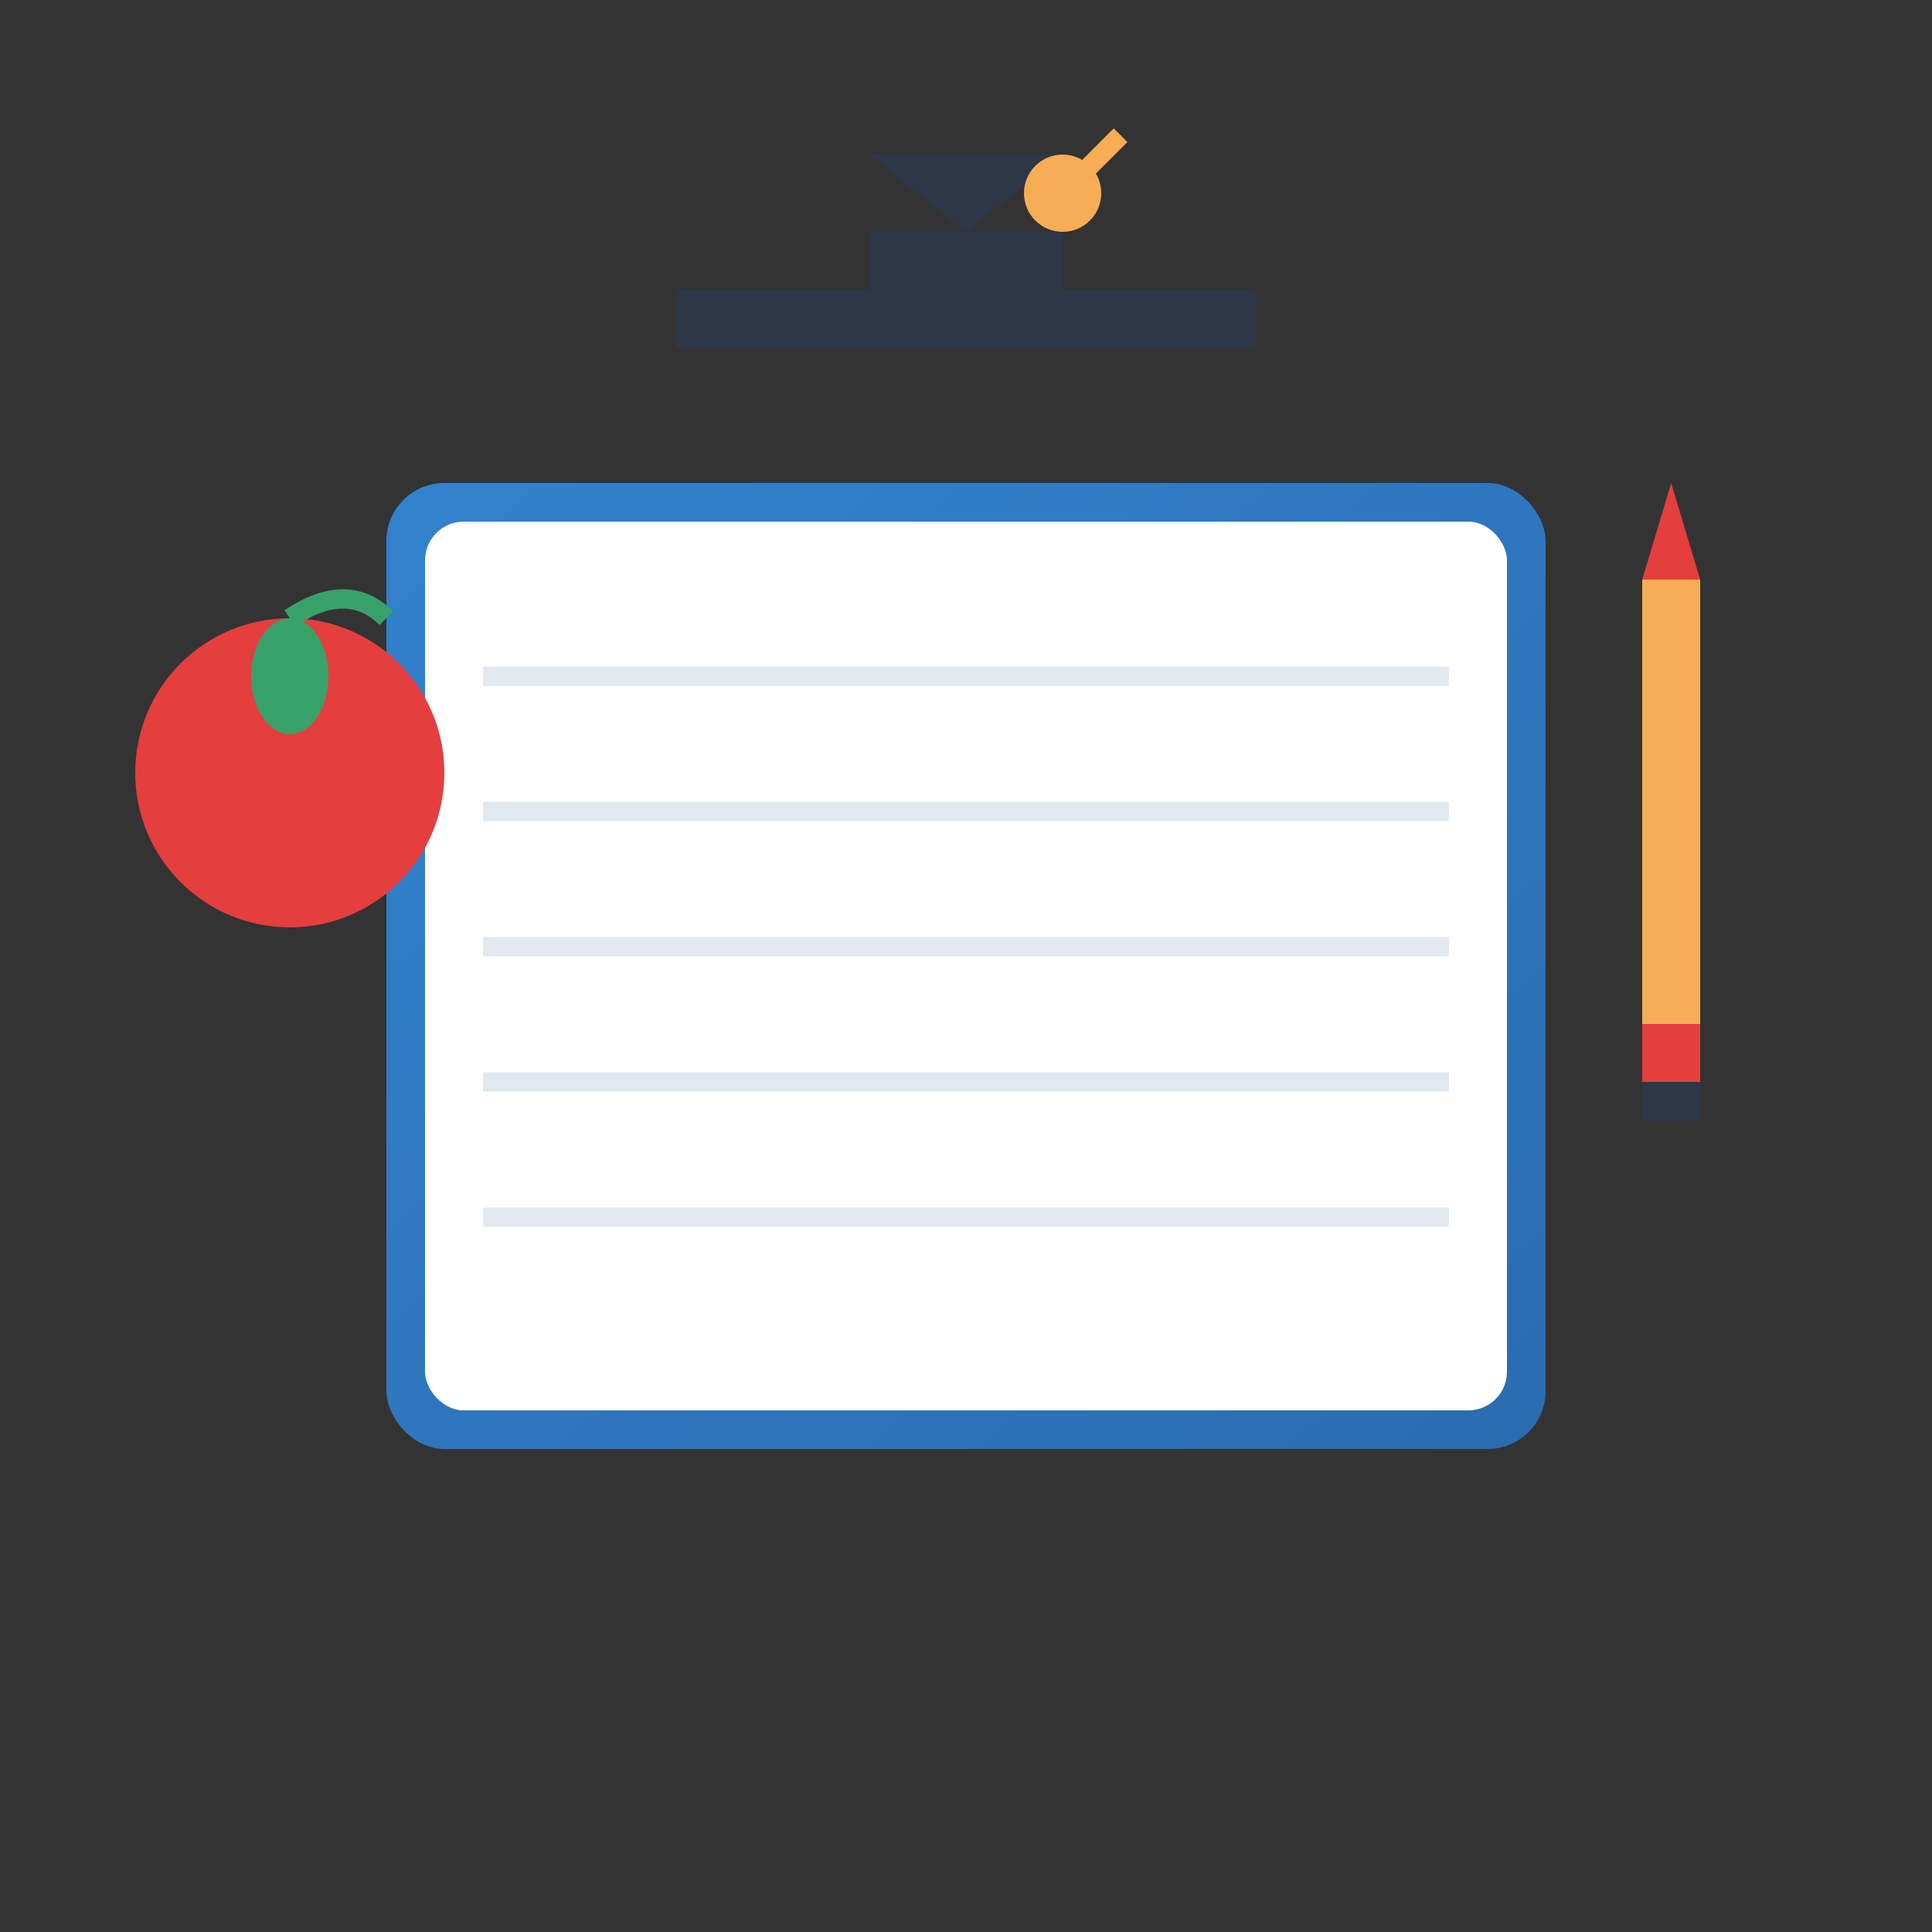 <svg xmlns="http://www.w3.org/2000/svg" viewBox="0 0 100 100" width="100" height="100">
    <rect x="0" y="0" width="100" height="100" fill="#333333" stroke="none"/>
    <defs>
        <linearGradient id="bookGradient" x1="0%" y1="0%" x2="100%" y2="100%">
            <stop offset="0%" style="stop-color:#3182CE;stop-opacity:1" />
            <stop offset="100%" style="stop-color:#2B6CB0;stop-opacity:1" />
        </linearGradient>
    </defs>
    
    <!-- Book spine -->
    <rect x="20" y="25" width="60" height="50" fill="url(#bookGradient)" rx="3"/>
    
    <!-- Book pages -->
    <rect x="22" y="27" width="56" height="46" fill="#FFF" rx="2"/>
    
    <!-- Book lines -->
    <line x1="25" y1="35" x2="75" y2="35" stroke="#E2E8F0" stroke-width="1"/>
    <line x1="25" y1="42" x2="75" y2="42" stroke="#E2E8F0" stroke-width="1"/>
    <line x1="25" y1="49" x2="75" y2="49" stroke="#E2E8F0" stroke-width="1"/>
    <line x1="25" y1="56" x2="75" y2="56" stroke="#E2E8F0" stroke-width="1"/>
    <line x1="25" y1="63" x2="75" y2="63" stroke="#E2E8F0" stroke-width="1"/>
    
    <!-- Graduation cap -->
    <rect x="35" y="15" width="30" height="3" fill="#2D3748"/>
    <rect x="45" y="12" width="10" height="6" fill="#2D3748"/>
    <polygon points="50,12 55,8 45,8" fill="#2D3748"/>
    <circle cx="55" cy="10" r="2" fill="#F6AD55"/>
    <line x1="55" y1="10" x2="58" y2="7" stroke="#F6AD55" stroke-width="1"/>
    
    <!-- Pencil -->
    <rect x="85" y="30" width="3" height="25" fill="#F6AD55"/>
    <polygon points="85,30 88,30 86.5,25" fill="#E53E3E"/>
    <rect x="85" y="53" width="3" height="3" fill="#E53E3E"/>
    <rect x="85" y="56" width="3" height="2" fill="#2D3748"/>
    
    <!-- Apple -->
    <circle cx="15" cy="40" r="8" fill="#E53E3E"/>
    <ellipse cx="15" cy="35" rx="2" ry="3" fill="#38A169"/>
    <path d="M 15 32 Q 18 30 20 32" stroke="#38A169" stroke-width="1" fill="none"/>
</svg>
